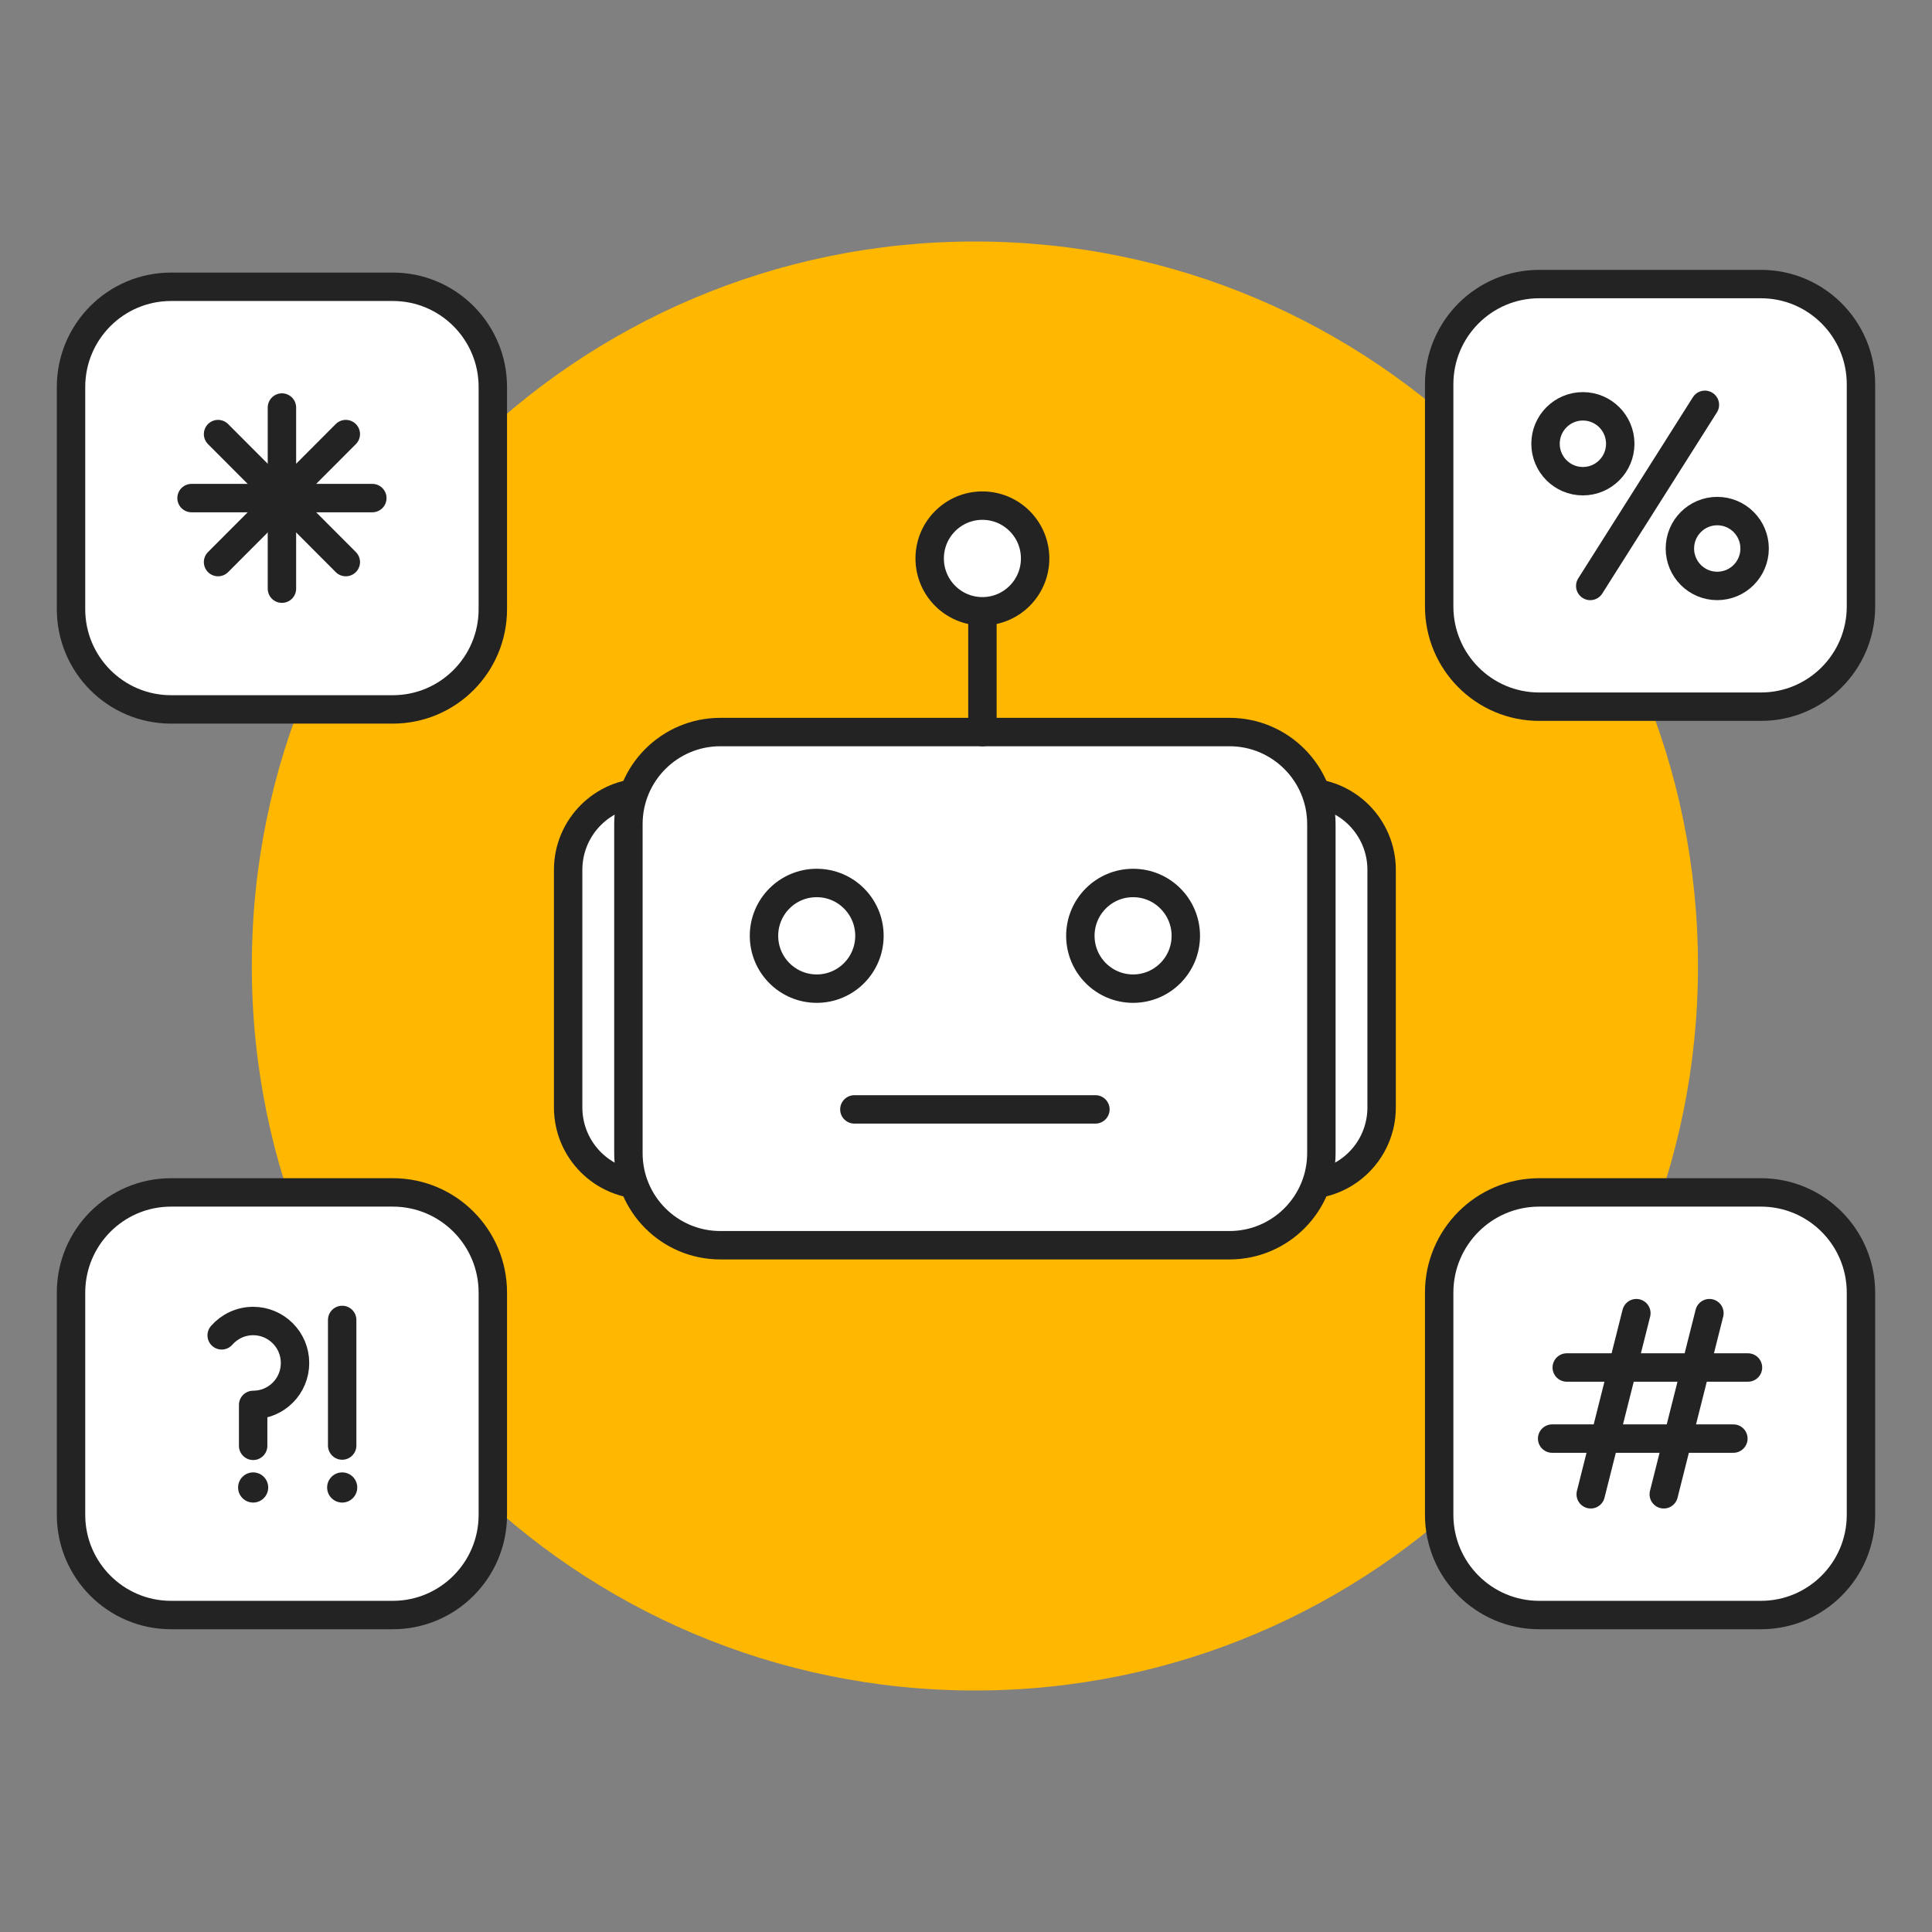 <svg width="136" height="136" viewBox="0 0 136 136" fill="none" xmlns="http://www.w3.org/2000/svg">
<rect x="0" y="0" width="136" height="136" fill="#808080" stroke="none"/>
<path d="M68.626 119C96.738 119 119.527 96.166 119.527 68C119.527 39.834 96.738 17 68.626 17C40.515 17 17.726 39.834 17.726 68C17.726 96.166 40.515 119 68.626 119Z" fill="#FFB700"/>
<path d="M39.994 61.232V77.956C39.994 80.966 42.43 83.406 45.434 83.406H91.817C94.822 83.406 97.257 80.966 97.257 77.956V61.232C97.257 58.222 94.822 55.781 91.817 55.781H45.434C42.43 55.781 39.994 58.222 39.994 61.232Z" fill="white" stroke="#232323" stroke-width="2" stroke-linecap="round" stroke-linejoin="round"/>
<path d="M44.236 58.013V81.175C44.236 84.754 47.132 87.656 50.705 87.656H86.548C90.12 87.656 93.016 84.754 93.016 81.175V58.013C93.016 54.433 90.12 51.531 86.548 51.531H50.705C47.132 51.531 44.236 54.433 44.236 58.013Z" fill="white" stroke="#232323" stroke-width="2" stroke-linecap="round" stroke-linejoin="round"/>
<path d="M77.109 78.094H60.142" stroke="#232323" stroke-width="2" stroke-linecap="round" stroke-linejoin="round"/>
<path d="M69.155 43.031C71.205 43.031 72.866 41.366 72.866 39.312C72.866 37.258 71.205 35.593 69.155 35.593C67.105 35.593 65.443 37.258 65.443 39.312C65.443 41.366 67.105 43.031 69.155 43.031Z" fill="white" stroke="#232323" stroke-width="2" stroke-linecap="round" stroke-linejoin="round"/>
<path d="M57.492 69.594C59.542 69.594 61.203 67.929 61.203 65.875C61.203 63.821 59.542 62.156 57.492 62.156C55.442 62.156 53.78 63.821 53.78 65.875C53.78 67.929 55.442 69.594 57.492 69.594Z" fill="white" stroke="#232323" stroke-width="2" stroke-linecap="round" stroke-linejoin="round"/>
<path d="M79.761 69.594C81.811 69.594 83.473 67.929 83.473 65.875C83.473 63.821 81.811 62.156 79.761 62.156C77.712 62.156 76.05 63.821 76.05 65.875C76.05 67.929 77.712 69.594 79.761 69.594Z" fill="white" stroke="#232323" stroke-width="2" stroke-linecap="round" stroke-linejoin="round"/>
<path d="M69.156 43.435V51.532" stroke="#232323" stroke-width="2" stroke-linecap="round" stroke-linejoin="round"/>
<path d="M123.958 19.996H108.349C104.46 19.996 101.308 23.155 101.308 27.051V42.691C101.308 46.588 104.46 49.746 108.349 49.746H123.958C127.847 49.746 131 46.588 131 42.691V27.051C131 23.155 127.847 19.996 123.958 19.996Z" fill="white" stroke="#232323" stroke-width="2" stroke-linecap="round" stroke-linejoin="round"/>
<path d="M111.943 41.247L120.013 28.497" stroke="#232323" stroke-width="2" stroke-linecap="round" stroke-linejoin="round"/>
<path d="M111.425 33.873C112.877 33.873 114.055 32.693 114.055 31.238C114.055 29.782 112.877 28.602 111.425 28.602C109.972 28.602 108.795 29.782 108.795 31.238C108.795 32.693 109.972 33.873 111.425 33.873Z" fill="white" stroke="#232323" stroke-width="2" stroke-linecap="round" stroke-linejoin="round"/>
<path d="M120.883 41.246C122.335 41.246 123.513 40.067 123.513 38.611C123.513 37.156 122.335 35.976 120.883 35.976C119.43 35.976 118.253 37.156 118.253 38.611C118.253 40.067 119.43 41.246 120.883 41.246Z" fill="white" stroke="#232323" stroke-width="2" stroke-linecap="round" stroke-linejoin="round"/>
<path d="M123.958 83.938H108.349C104.46 83.938 101.308 87.096 101.308 90.993V106.632C101.308 110.529 104.46 113.688 108.349 113.688H123.958C127.847 113.688 131 110.529 131 106.632V90.993C131 87.096 127.847 83.938 123.958 83.938Z" fill="white" stroke="#232323" stroke-width="2" stroke-linecap="round" stroke-linejoin="round"/>
<path d="M115.189 92.438L111.976 105.188" stroke="#232323" stroke-width="2" stroke-linecap="round" stroke-linejoin="round"/>
<path d="M120.331 92.438L117.118 105.188" stroke="#232323" stroke-width="2" stroke-linecap="round" stroke-linejoin="round"/>
<path d="M110.289 96.263H123.046" stroke="#232323" stroke-width="2" stroke-linecap="round" stroke-linejoin="round"/>
<path d="M109.261 101.267H122.018" stroke="#232323" stroke-width="2" stroke-linecap="round" stroke-linejoin="round"/>
<path d="M27.651 20.188H12.041C8.152 20.188 5 23.346 5 27.242V42.883C5 46.779 8.152 49.938 12.041 49.938H27.651C31.54 49.938 34.692 46.779 34.692 42.883V27.242C34.692 23.346 31.54 20.188 27.651 20.188Z" fill="white" stroke="#232323" stroke-width="2" stroke-linecap="round" stroke-linejoin="round"/>
<path d="M19.846 28.688V41.438" stroke="#232323" stroke-width="2" stroke-linecap="round" stroke-linejoin="round"/>
<path d="M26.209 35.062H13.483" stroke="#232323" stroke-width="2" stroke-linecap="round" stroke-linejoin="round"/>
<path d="M24.342 39.567L15.35 30.557" stroke="#232323" stroke-width="2" stroke-linecap="round" stroke-linejoin="round"/>
<path d="M15.35 39.567L24.342 30.557" stroke="#232323" stroke-width="2" stroke-linecap="round" stroke-linejoin="round"/>
<path d="M27.651 83.938H12.041C8.152 83.938 5 87.096 5 90.993V106.632C5 110.529 8.152 113.688 12.041 113.688H27.651C31.54 113.688 34.692 110.529 34.692 106.632V90.993C34.692 87.096 31.54 83.938 27.651 83.938Z" fill="white" stroke="#232323" stroke-width="2" stroke-linecap="round" stroke-linejoin="round"/>
<path d="M24.087 92.915V101.756" stroke="#232323" stroke-width="2" stroke-linecap="round" stroke-linejoin="round"/>
<ellipse cx="24.088" cy="104.709" rx="1.06" ry="1.062" fill="#232323"/>
<ellipse cx="17.82" cy="104.709" rx="1.06" ry="1.062" fill="#232323"/>
<path d="M15.604 93.999C16.144 93.383 16.94 92.99 17.82 92.99C19.442 92.99 20.768 94.308 20.768 95.944C20.768 97.58 19.453 98.897 17.82 98.897V101.777" fill="white"/>
<path d="M15.604 93.999C16.144 93.383 16.94 92.99 17.82 92.99C19.442 92.99 20.768 94.308 20.768 95.944C20.768 97.58 19.453 98.897 17.82 98.897V101.777" stroke="#232323" stroke-width="2" stroke-linecap="round" stroke-linejoin="round"/>
</svg>
